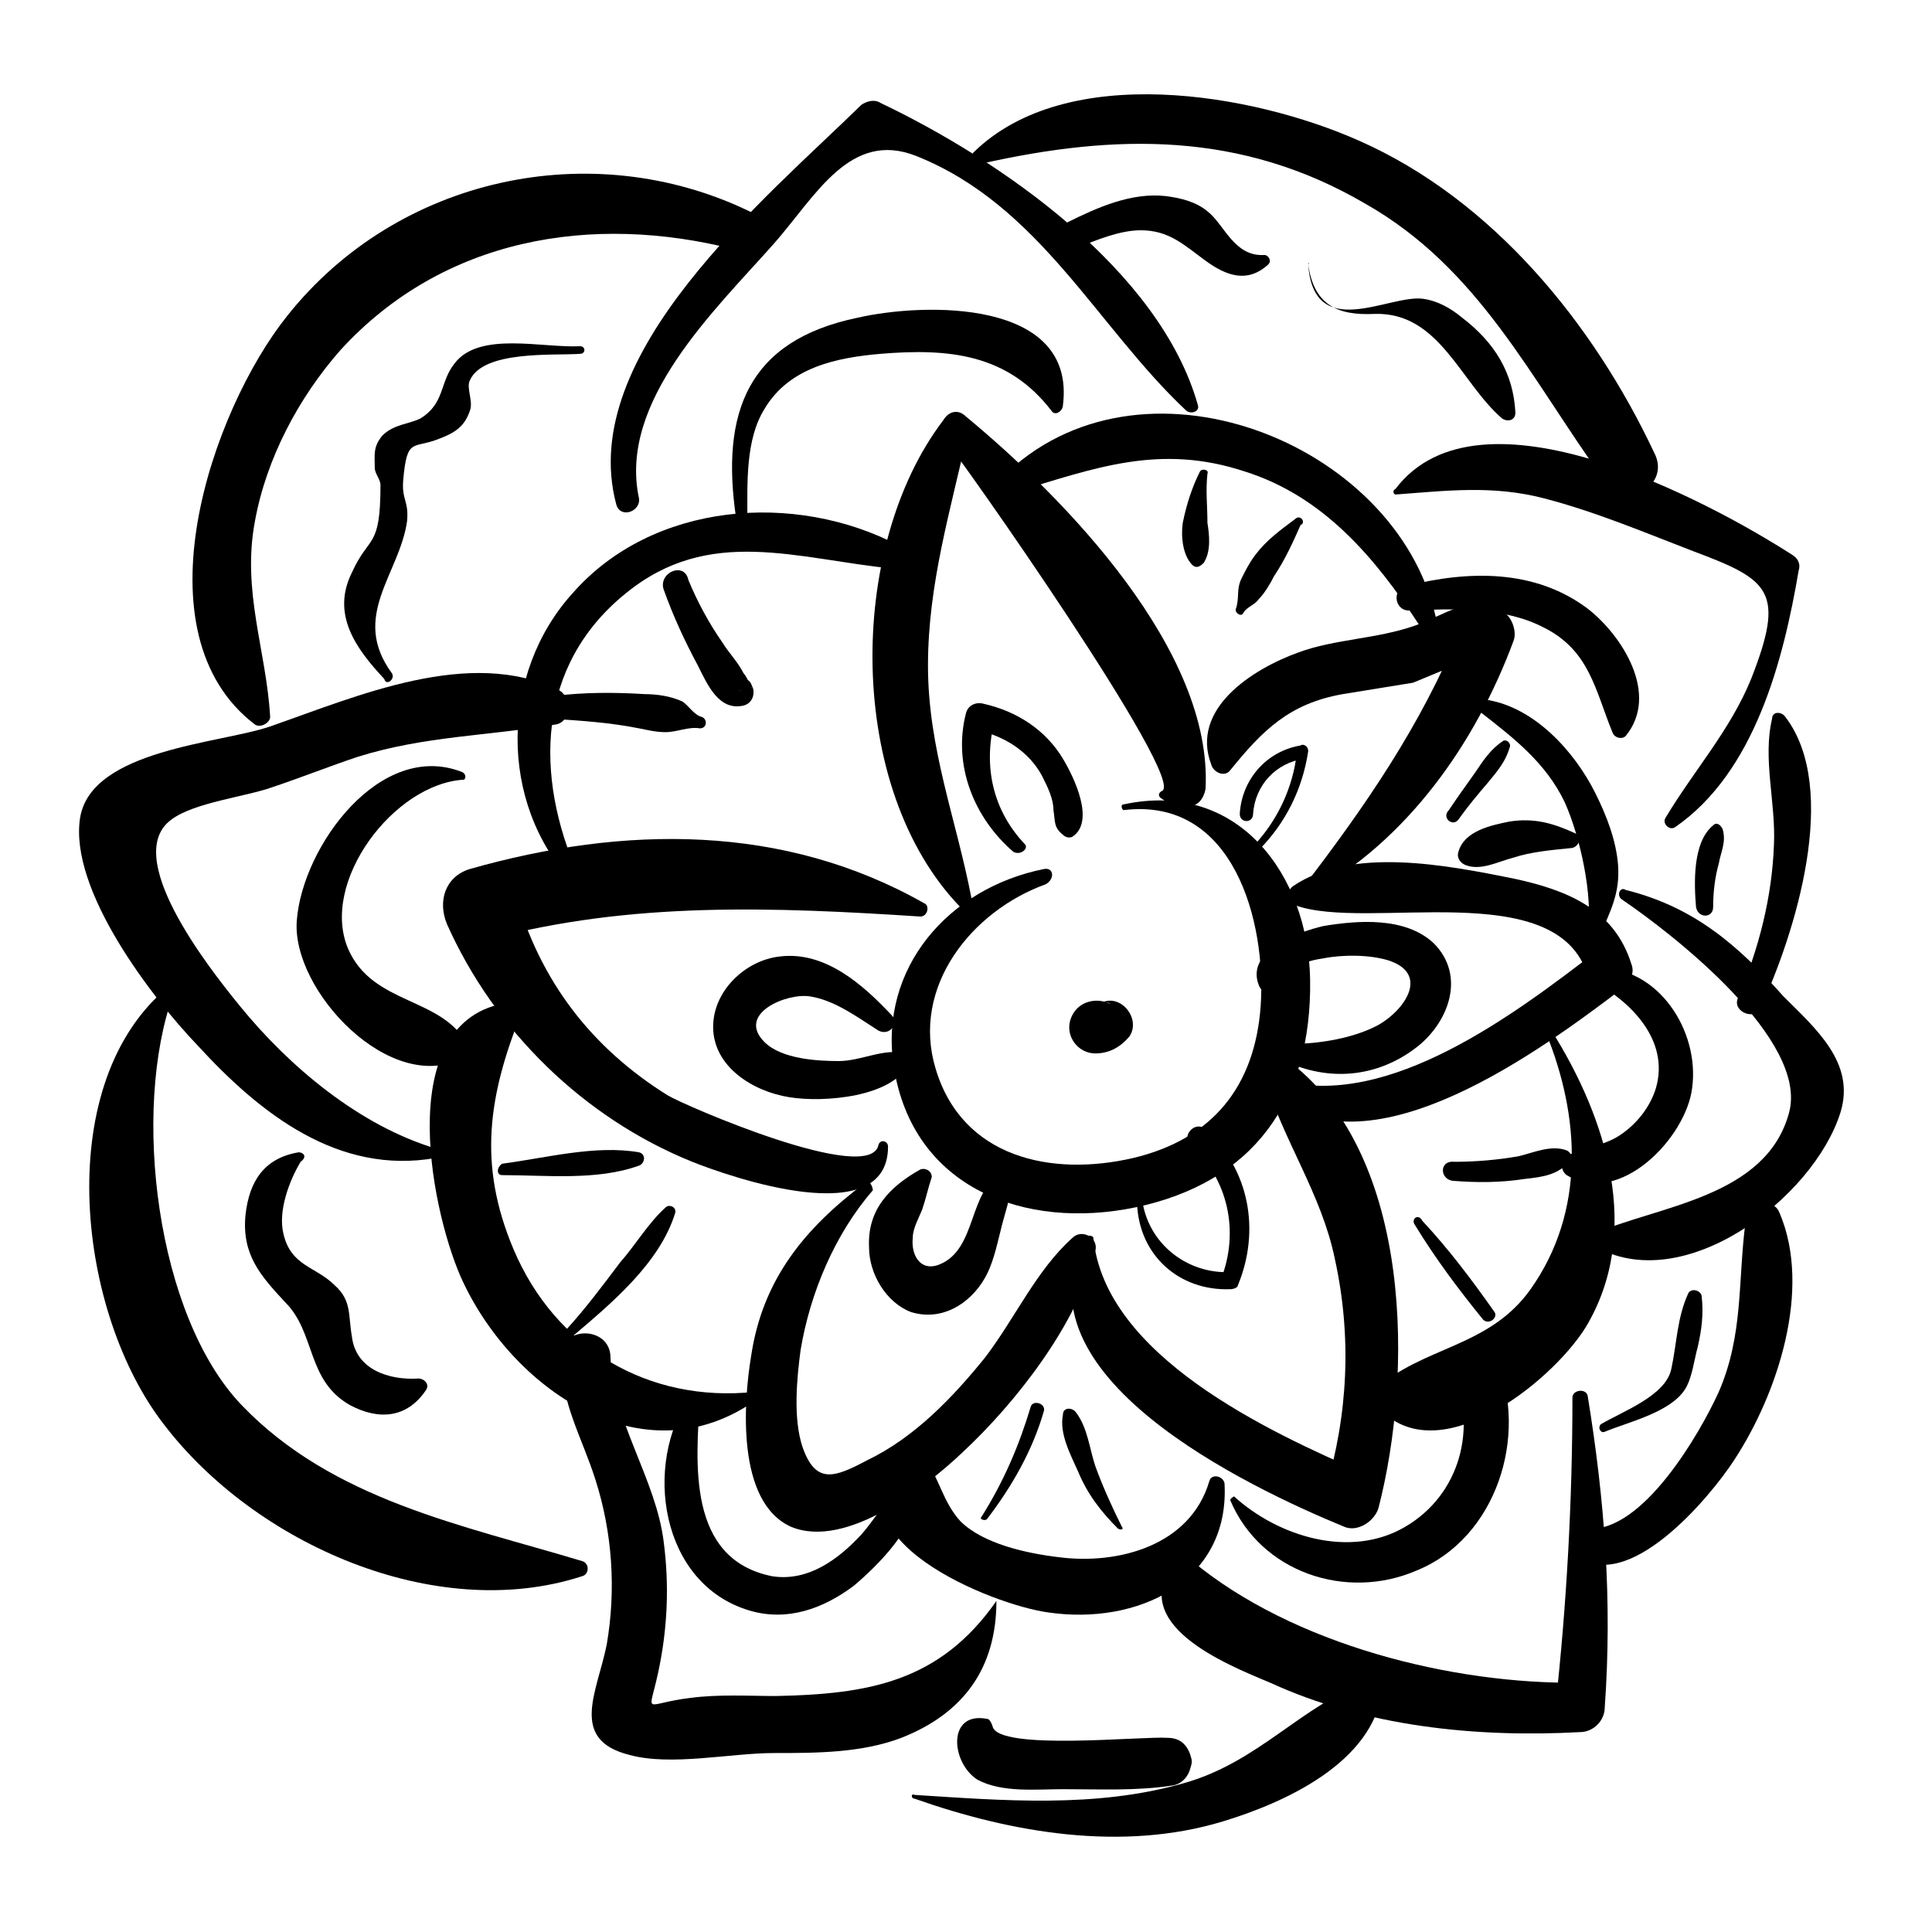 <?xml version="1.0" encoding="UTF-8"?>
<!-- Uploaded to: ICON Repo, www.iconrepo.com, Generator: ICON Repo Mixer Tools -->
<svg fill="#000000" width="800px" height="800px" version="1.1" viewBox="144 144 512 512" xmlns="http://www.w3.org/2000/svg">
 <g>
  <path d="m420.66 374.3c-25.191 5.039-43.832 26.199-39.801 52.395 5.039 32.242 34.762 43.328 63.984 37.281 31.234-6.551 46.855-28.215 46.352-60.457-0.504-27.711-19.145-52.898-49.375-46.352-1.008 0-0.504 1.512 0 1.512 29.223-3.527 37.785 29.727 36.273 51.891-1.512 21.16-12.594 35.266-33.754 40.305-21.664 5.039-45.344 0-52.395-23.68-6.551-21.664 9.574-41.816 29.223-48.871 2.512-1.504 2.008-4.527-0.508-4.023z"/>
  <path d="m434.26 423.17c3.527 0 6.551-1.512 9.07-4.535 3.023-4.535-2.016-11.082-7.055-9.07-0.504 0-0.504 0 0 0 0.504 0 1.512 0 2.016 0.504-4.031-2.016-9.07-0.504-10.578 4.031-1.516 4.539 2.012 9.07 6.547 9.07z"/>
  <path d="m401.51 382.36c-4.031-21.16-11.586-39.801-11.586-61.969 0-21.664 6.047-41.312 10.578-61.969-2.016 0.504-4.535 1.008-6.551 1.512 4.031 4.535 64.992 91.191 57.938 93.707-1.008 0.504-1.008 1.512 0 2.016 3.527 2.519 3.023 2.519 7.055 2.016 2.519 0 4.031-2.016 4.535-4.535 2.016-36.777-37.281-77.082-63.48-98.746-2.016-2.016-4.535-1.512-6.047 1.008-25.695 33.754-25.695 97.738 4.535 128.98 1.008 2.016 3.527 0 3.023-2.016z"/>
  <path d="m388.91 383.37c-37.281-21.16-79.602-20.656-120.41-9.07-6.551 2.016-8.566 8.566-6.047 14.609 12.594 28.215 36.273 51.387 64.992 62.977 10.078 4.031 51.891 18.641 51.891-4.031 0-1.512-2.016-2.016-2.519-0.504-2.016 11.082-51.891-10.578-55.922-13.098-20.152-12.594-33.754-30.23-40.305-53.402-2.519 4.031-4.535 8.062-7.055 12.09 37.785-10.078 75.57-8.566 114.36-6.047 2.019 0.004 2.523-3.019 1.012-3.523z"/>
  <path d="m373.3 457.43c-16.121 12.09-27.207 25.695-30.23 45.848-2.016 12.09-4.031 38.793 10.578 45.344 14.609 6.047 35.77-10.578 45.344-19.648 14.105-13.098 30.73-34.258 35.266-53.402 1.008-3.527-3.527-6.047-6.047-3.527-9.574 8.566-15.113 21.16-23.176 31.738-8.566 10.578-18.641 21.16-31.234 27.207-8.566 4.535-13.602 6.551-17.129-3.527-2.519-7.559-1.512-18.137-0.504-25.695 2.519-15.113 9.07-30.73 19.145-42.32 0.004-1.008-1.004-3.023-2.012-2.016z"/>
  <path d="m431.74 472.04c-19.648 36.273 42.824 66 68.52 76.578 3.527 1.512 8.062-1.512 9.07-5.039 9.07-35.266 9.07-92.699-23.176-117.89-3.023-2.519-8.566-0.504-7.055 4.031 5.039 16.625 15.113 30.73 18.641 47.863 4.535 20.656 3.527 41.312-2.519 61.465 3.527-1.512 7.055-3.023 10.578-4.535-25.695-11.082-69.023-31.234-72.043-62.473 0-0.504-1.512-1.008-2.016 0z"/>
  <path d="m481.62 434.26c25.695 21.664 71.539-12.594 92.195-28.215 2.016-1.512 3.527-4.031 2.519-6.551-4.535-14.609-17.129-19.648-31.234-22.672-17.633-3.527-42.824-8.566-58.441 2.016-2.016 1.512-1.512 4.535 0.504 5.039 19.145 7.055 69.527-8.062 77.586 18.641 1.008-2.016 2.016-4.535 2.519-6.551-21.664 16.625-55.418 42.32-84.137 34.258-1.512-0.5-3.527 2.523-1.512 4.035z"/>
  <path d="m491.19 380.86c25.695-14.105 43.832-39.801 53.906-67.008 1.008-2.519-0.504-7.055-3.527-8.062-9.07-4.031-14.105 1.008-22.672 4.031-10.078 3.527-21.16 3.527-30.73 7.055-12.594 4.535-28.719 15.113-23.176 29.727 0.504 2.016 3.527 3.527 5.039 1.512 8.566-10.578 15.617-17.633 29.727-20.152 6.047-1.008 12.594-2.016 18.641-3.023 1.512-0.504 15.113-6.551 16.121-6.047-1.008-2.519-2.016-5.543-3.527-8.062-10.578 25.695-25.191 46.855-41.816 68.52-1.008 1.008 1.008 2.519 2.016 1.512z"/>
  <path d="m412.59 274.55c21.664-6.551 38.793-13.098 61.465-5.543 20.656 6.551 34.258 22.672 45.848 40.305 1.512 2.519 5.543 1.008 4.535-2.016-10.578-46.352-78.594-73.051-114.87-36.777-1.012 1.512 0.5 4.535 3.019 4.031z"/>
  <path d="m536.03 332.49c9.07 7.055 17.633 13.602 22.672 24.184 4.031 9.07 7.559 24.688 6.047 34.762-0.504 2.016 2.016 2.519 3.023 1.008 3.023-7.055 5.543-11.586 5.039-19.145-0.504-6.551-3.023-13.098-6.047-19.145-5.543-11.082-16.121-22.672-28.719-24.688-1.512-1.008-3.527 1.512-2.016 3.023z"/>
  <path d="m553.66 417.63c9.07 22.168 10.578 47.359-4.031 68.016-11.082 15.617-28.719 15.113-41.312 26.703-1.008 1.008-1.008 2.519 0 3.527 15.617 19.648 46.855-5.543 55.922-20.152 15.113-25.191 5.543-55.418-9.07-78.594-0.5-1.012-1.508-0.508-1.508 0.5z"/>
  <path d="m464.48 536.53c-5.039 17.129-24.184 22.168-39.801 20.152-8.566-1.008-20.152-3.527-26.199-9.574-4.535-5.039-5.543-11.082-9.07-16.121-1.512-2.016-4.535-3.023-6.551-1.008-20.152 21.664 24.184 39.297 38.793 41.312 23.68 3.527 48.367-8.062 46.855-34.258-0.5-2.016-3.523-2.519-4.027-0.504z"/>
  <path d="m344.07 512.85c-28.215 3.023-52.898-11.586-63.984-37.785-9.574-22.672-6.551-40.809 2.016-62.473 0.504-1.512-1.008-3.023-2.016-3.023-32.242 3.023-22.168 53.906-14.105 72.547 13.098 29.727 48.367 54.41 78.594 32.746 0.504-0.5 0.504-2.012-0.504-2.012z"/>
  <path d="m297.22 375.82c-11.586-26.199-11.082-55.418 12.594-74.562 22.168-18.137 45.344-9.07 71.039-6.551 3.527 0.504 4.535-4.535 1.512-6.047-27.711-14.609-65.496-11.586-86.656 12.594-19.145 21.16-19.648 55.418 0 76.578 1.008 0.004 2.016-1.004 1.512-2.012z"/>
  <path d="m380.35 413.1c-7.559-8.062-17.633-17.129-29.727-15.617-9.07 1.008-17.633 9.07-17.633 18.641 0 10.578 10.578 17.129 20.152 18.641 9.07 1.512 27.711 0 31.738-9.07 0.504-1.008 0-2.519-1.008-2.519-5.543-1.512-11.586 2.016-17.633 2.016-5.543 0-15.113-0.504-19.648-5.039-7.559-7.559 6.047-13.098 12.09-12.09 6.551 1.008 12.594 5.543 18.137 9.07 3.027 1.512 5.543-2.016 3.531-4.031z"/>
  <path d="m415.62 367.75c-8.566-9.07-11.082-20.656-8.062-32.746-1.512 1.008-3.023 1.512-4.535 2.519 7.055 1.512 13.602 5.543 17.129 12.09 1.512 3.023 3.023 6.047 3.023 9.07 0.504 3.023 0 4.535 2.519 6.551 0.504 0.504 1.512 1.008 2.519 0.504 6.047-4.031 0.504-15.617-2.519-20.656-4.535-7.559-12.09-12.594-21.16-14.609-2.016-0.504-4.031 0.504-4.535 2.519-3.527 13.602 2.016 27.711 12.594 36.777 2.019 1.004 4.035-1.012 3.027-2.019z"/>
  <path d="m387.91 453.91c-8.062 4.535-14.105 10.578-13.602 20.656 0 7.055 4.535 14.609 11.082 17.129 8.062 2.519 15.617-2.016 19.648-9.07 2.016-3.527 3.023-8.062 4.031-12.09 1.008-4.535 3.023-9.574 3.023-14.105 0-1.512-1.512-2.016-2.519-1.512-9.07 4.535-6.551 20.152-16.625 24.184-5.039 2.016-7.559-2.519-7.055-7.055 0-2.519 1.512-5.039 2.519-7.559 1.008-3.023 1.512-5.543 2.519-8.566 0-1.508-1.512-2.516-3.023-2.012z"/>
  <path d="m445.34 462.98c0.504 13.602 11.082 23.176 24.688 22.672 1.008 0 2.016-0.504 2.016-1.008 6.047-14.609 3.023-30.73-8.566-41.312-2.519-2.519-6.551 1.512-4.031 4.031 10.078 9.07 13.098 23.176 8.062 35.77 1.008-0.504 1.512-1.008 2.519-2.016-11.082 0.504-21.16-7.055-23.176-18.137 0-1.008-1.512-0.504-1.512 0z"/>
  <path d="m485.64 425.69c11.586 5.039 24.184 3.527 34.258-4.535 8.062-6.551 12.594-18.641 4.031-27.207-7.559-7.055-20.152-6.047-29.223-4.535-6.551 1.512-20.656 6.551-17.129 15.617 0.504 1.512 2.016 2.519 3.527 1.512 2.016-1.512 2.519-2.519 4.031-4.535 2.519-2.519 6.047-3.527 9.574-4.031 5.039-1.008 12.09-1.008 17.129 0.504 11.082 3.527 4.535 13.098-2.519 17.129-6.551 3.527-15.617 5.039-23.176 5.039-3.019 0.008-3.019 4.035-0.504 5.043z"/>
  <path d="m477.59 369.27c7.055-7.055 11.586-16.121 13.098-26.199 0-1.512-1.512-2.016-2.016-1.512-9.07 1.512-15.617 9.07-16.121 18.137 0 2.519 3.527 2.519 3.527 0 0.504-7.559 6.047-13.602 13.602-14.609-0.504-0.504-1.512-1.008-2.016-1.512-1.008 9.07-5.039 17.633-11.082 24.184-2.016 1.008 0 2.519 1.008 1.512z"/>
  <path d="m461.97 269.01c-2.016 4.031-3.527 8.566-4.535 13.602-0.504 3.527 0 8.566 2.519 11.082 1.008 1.008 2.016 0.504 3.023-0.504 2.016-3.023 1.512-7.559 1.008-10.578 0-4.535-0.504-8.566 0-13.098 0.5-1.008-1.512-1.512-2.016-0.504z"/>
  <path d="m487.16 281.6c-4.031 3.023-7.559 5.543-10.578 9.574-1.512 2.016-2.519 4.031-3.527 6.047-1.512 3.023-0.504 5.039-1.512 8.062-0.504 1.008 1.512 2.519 2.016 1.008 1.008-1.512 3.023-2.016 4.031-3.527 1.512-1.512 3.023-4.031 4.031-6.047 3.023-4.535 5.039-9.07 7.055-13.602 1.508-0.508-0.004-3.023-1.516-1.516z"/>
  <path d="m319.89 300.25c2.519 7.055 5.543 13.602 9.07 20.152 2.519 5.039 5.543 12.09 12.09 10.578 2.016-0.504 3.023-2.519 2.519-4.535-0.504-1.008-0.504-2.016-2.016-2.519-0.504 0-1.008-0.504-1.512 0 0 0-0.504 0-0.504 0.504-1.008 1.008-0.504 2.519 1.008 2.519h-0.504c1.008-0.504 2.016-1.008 2.519-1.512 1.008 1.008 1.008 2.016 0-0.504-0.504-1.008-1.008-2.016-1.512-2.519-1.512-3.023-4.031-5.543-5.543-8.062-3.527-5.039-6.551-10.578-9.07-16.625-1.008-5.035-8.059-2.012-6.547 2.523z"/>
  <path d="m290.67 334.5c7.559 0.504 15.113 1.008 22.672 2.519 2.519 0.504 4.535 1.008 7.055 1.008 3.023 0 6.047-1.512 9.07-1.008 2.016 0 2.016-2.519 0.504-3.023-2.016-0.504-3.527-3.023-5.039-4.031-3.023-1.512-7.055-2.016-10.078-2.016-8.062-0.504-16.121-0.504-24.184 0.504-4.031 0-4.031 5.543 0 6.047z"/>
  <path d="m277.07 455.42c11.586 0 25.191 1.512 36.273-2.519 1.512-0.504 2.016-3.023 0-3.527-11.586-2.016-24.688 1.512-36.273 3.023-1.512 1.008-1.512 3.023 0 3.023z"/>
  <path d="m296.21 497.74c10.078-8.566 22.672-19.145 26.703-32.242 0.504-1.512-1.512-2.519-2.519-1.512-4.535 4.031-8.062 10.078-12.09 14.609-4.539 6.043-9.07 12.09-14.109 17.633-1.008 1.008 0.504 2.519 2.016 1.512z"/>
  <path d="m405.54 546.61c6.551-8.566 12.09-18.137 15.113-28.719 0.504-2.016-3.023-3.023-3.527-1.008-3.023 10.078-7.055 19.648-13.098 29.223-0.504 0.504 1.008 1.008 1.512 0.504z"/>
  <path d="m441.31 548.62c-2.519-5.039-5.039-10.578-7.055-16.121-1.512-4.535-2.016-10.078-5.039-14.105-1.008-1.512-3.527-1.512-3.527 0.504-1.008 5.039 2.016 10.578 4.031 15.113 2.519 6.047 6.047 10.578 10.578 15.113 1.012 0.504 1.516 0 1.012-0.504z"/>
  <path d="m518.9 468.52c5.543 9.07 11.586 17.129 18.137 25.191 1.512 1.512 4.031-0.504 3.023-2.016-6.047-8.566-12.09-16.625-19.145-24.184-1.008-2.016-3.023-0.504-2.016 1.008z"/>
  <path d="m528.97 456.93c6.551 0.504 12.594 0.504 19.145-0.504 4.535-0.504 9.07-1.008 12.09-5.039 0.504-1.008 0-2.016-1.008-2.519-4.031-1.512-8.566 0.504-12.594 1.512-5.543 1.008-11.586 1.512-17.129 1.512-4.031-0.504-4.031 4.535-0.504 5.039z"/>
  <path d="m530.48 361.21c2.519-3.527 5.039-6.551 8.062-10.078 2.519-3.023 4.535-5.543 5.543-9.07 0.504-1.008-1.008-2.519-2.016-1.512-3.023 2.016-5.039 5.039-7.055 8.062-2.519 3.527-5.039 7.055-7.055 10.078-2.016 2.016 1.008 4.531 2.519 2.519z"/>
  <path d="m561.22 364.73c-5.543-2.519-10.578-4.031-17.129-3.023-5.039 1.008-12.09 2.519-13.602 8.062-0.504 1.512 0.504 3.023 2.016 3.527 4.031 1.512 8.566-1.008 12.594-2.016 4.535-1.512 10.078-2.016 15.113-2.519 2.016 0 3.527-3.023 1.008-4.031z"/>
  <path d="m313.34 276.06c-5.543-25.695 20.152-49.879 35.77-67.512 11.082-12.594 20.152-30.23 37.785-23.176 32.746 13.098 47.863 45.344 71.539 67.512 1.512 1.008 3.527 0 3.023-1.512-10.078-35.77-52.395-64.992-84.137-80.105-1.512-1.008-3.527-0.504-5.039 0.504-25.191 24.688-75.57 66-64.992 105.8 1.012 4.027 6.555 2.016 6.051-1.512z"/>
  <path d="m513.86 275.05c13.602-1.008 25.695-2.519 39.297 1.008s26.703 9.07 39.801 14.105c20.152 7.559 24.184 10.578 15.113 33.754-5.543 13.602-15.113 24.184-22.672 36.777-1.008 1.512 1.008 3.527 2.519 2.519 21.16-14.609 28.719-44.336 32.746-68.016 0.504-1.512 0-3.023-1.512-4.031-22.672-14.609-83.129-46.855-105.3-17.633-1.004 0.508-0.5 1.516 0.004 1.516z"/>
  <path d="m573.81 382.36c14.105 9.574 49.375 37.281 44.336 56.426-6.047 22.672-34.762 24.688-51.891 32.242-1.512 0.504-1.008 2.519 0 3.023 23.68 14.105 58.441-12.594 65.496-35.266 4.031-13.098-6.551-22.168-15.113-30.73-12.09-13.602-23.68-23.68-41.816-28.215-1.516-1.004-2.523 1.516-1.012 2.519z"/>
  <path d="m560.71 514.36c0 27.207-1.512 54.914-4.535 82.121 2.016-2.016 4.535-4.535 6.551-6.551-33.754 0.504-76.074-10.078-102.78-32.242-1.008-1.008-3.023-1.512-4.535 0-13.098 16.625 13.098 27.207 25.191 32.242 25.191 11.586 54.41 14.609 82.121 13.098 3.527 0 6.551-3.023 6.551-6.551 2.016-28.215 0-54.914-4.535-82.625-0.504-2.012-4.031-1.508-4.031 0.508z"/>
  <path d="m408.06 568.27c-15.113 21.664-34.258 24.688-58.441 25.191-7.055 0-15.113-0.504-22.672 0.504-12.594 1.512-11.082 5.039-8.566-6.551 2.519-11.586 3.023-23.176 1.512-34.762-2.016-16.625-13.602-32.242-14.105-48.871 0-8.566-13.602-8.566-13.098 0 0 12.09 5.543 21.16 9.07 32.242 4.535 14.105 5.543 29.223 3.023 43.832-2.519 12.594-10.078 25.191 6.047 29.223 11.082 3.023 26.703-0.504 38.289-0.504 11.082 0 23.176 0 33.754-4.031 16.625-6.547 25.188-18.641 25.188-36.273 0.504 0 0 0 0 0z"/>
  <path d="m259.44 448.36c-20.152-6.047-38.793-21.664-51.891-37.785-9.07-11.082-31.234-39.801-18.137-49.375 6.047-4.535 19.648-6.047 26.703-8.566 7.559-2.519 15.113-5.543 22.672-8.062 17.633-5.543 34.762-5.543 52.395-8.566 4.031-0.504 4.535-7.055 1.008-9.07-23.68-11.586-53.402 1.512-76.578 9.574-13.098 4.535-47.359 6.047-50.383 24.184-3.023 19.145 19.145 47.863 31.234 60.457 16.625 18.137 37.281 34.258 62.977 29.727 1.508 0.004 1.508-2.012 0-2.516z"/>
  <path d="m342.06 281.1c0-9.07-0.504-20.656 4.535-28.719 6.551-11.082 19.145-13.602 30.73-14.609 18.137-1.512 33.754 0 45.344 15.113 1.008 1.512 3.023 0 3.023-1.512 3.527-28.215-36.777-27.207-54.41-23.176-29.223 6.047-36.273 25.191-32.242 52.898 0 2.019 3.019 1.516 3.019 0.004z"/>
  <path d="m266.49 348.61c-21.664-8.566-42.32 19.648-43.832 39.297-1.512 18.641 25.191 46.855 44.336 36.273 1.008-0.504 1.512-2.016 1.008-3.023-6.551-13.098-25.191-10.578-31.738-25.695-7.559-17.633 12.09-43.832 30.73-44.84 0.504-0.5 0.504-1.508-0.504-2.012z"/>
  <path d="m326.95 513.86c-12.594 18.137-8.062 49.879 15.617 56.93 10.078 3.023 19.648-0.504 27.711-6.551 6.551-5.543 16.625-15.617 16.625-24.688 0-1.512-1.512-2.016-2.519-1.512-5.543 2.519-8.062 8.062-12.09 12.594-6.047 6.551-14.105 12.594-23.68 11.082-22.672-4.535-20.152-30.23-19.145-46.855 0-1.504-2.016-2.008-2.519-1z"/>
  <path d="m470.03 541.57c8.062 19.145 30.73 26.703 49.375 18.641 21.16-8.566 29.727-35.77 21.16-55.922-3.023-7.055-14.105-4.031-11.586 3.023 6.551 15.113 2.016 32.746-12.594 41.312-14.609 8.566-33.754 2.519-45.344-8.062-0.004 0-1.012 0.504-1.012 1.008z"/>
  <path d="m566.25 404.03c10.078 5.543 20.152 15.617 16.625 28.215-1.512 5.039-5.039 9.574-9.574 12.594-4.535 3.023-9.574 3.023-14.105 5.543-2.016 1.008-1.512 4.031 0 5.039 14.105 8.566 31.738-10.078 33.25-23.176 2.016-15.113-9.07-32.242-25.191-31.738-2.012 0-3.016 2.516-1.004 3.523z"/>
  <path d="m517.39 305.79c11.586-0.504 25.191-1.008 35.77 4.535 12.09 6.047 13.602 16.625 18.137 27.711 0.504 1.512 2.519 2.016 3.527 1.008 9.07-11.082-1.008-26.703-10.078-33.754-14.105-10.578-31.738-10.078-47.863-6.047-4.027 0.504-3.523 6.547 0.508 6.547z"/>
  <path d="m404.03 187.39c35.773-8.062 69.023-8.566 101.77 10.582 30.23 17.129 43.832 46.352 63.48 73.555 5.543 8.062 17.633 1.008 13.098-7.559-16.121-34.258-42.82-67.004-78.09-82.625-28.215-12.594-77.586-21.16-102.27 3.023-1.004 1.008 0.504 3.023 2.016 3.023z"/>
  <path d="m342.56 199.98c-41.816-20.152-93.203-9.07-122.43 27.711-20.152 25.191-40.305 84.137-8.566 108.32 1.512 1.008 4.031-0.504 4.031-2.016-1.008-17.633-7.559-33.25-4.031-51.891 3.023-16.625 11.586-32.746 22.672-45.344 27.207-29.727 66.504-36.273 104.29-26.703 5.543 1.008 10.078-7.559 4.031-10.078z"/>
  <path d="m187.39 406.55c-29.727 26.199-22.672 85.648 0 114.87 24.184 31.738 72.043 52.898 110.84 40.305 2.016-0.504 2.016-3.527 0-4.031-31.738-9.574-66-16.121-90.184-41.312-22.672-23.68-29.223-78.09-18.137-108.82 0.504-1.004-1.512-1.508-2.519-1.004z"/>
  <path d="m386.39 620.67c25.695 9.07 54.914 14.105 81.617 6.047 16.625-5.039 39.801-15.617 42.32-34.762 0-1.512-2.016-3.527-3.527-2.519-18.137 6.551-29.223 21.664-49.375 27.207-23.176 6.551-47.359 4.535-71.039 3.023-1.004-0.508-1.004 1.004 0.004 1.004z"/>
  <path d="m561.72 556.18c13.602 10.578 35.266-15.113 41.816-25.191 11.586-17.633 20.656-45.344 12.09-65.496-2.016-5.039-8.566-1.512-9.07 2.519-2.016 15.617-0.504 29.727-7.055 44.84-5.039 11.082-20.152 37.281-34.762 36.273-3.523-0.504-6.043 4.535-3.019 7.055z"/>
  <path d="m610.59 411.08c9.07-19.648 21.16-57.938 6.551-77.082-1.008-1.512-3.527-1.512-3.527 0.504-2.519 10.578 1.008 22.168 0.504 33.25-0.504 14.105-4.031 27.711-9.574 40.809-1.508 3.527 4.535 6.047 6.047 2.519z"/>
  <path d="m247.85 322.41c-11.082-15.113 2.016-26.199 4.031-40.305 0.504-5.543-1.512-5.543-1.008-11.082 1.008-11.082 2.519-8.062 9.07-10.578 4.031-1.512 7.055-3.023 8.566-7.559 1.008-2.519-1.008-6.047 0-8.062 3.527-8.062 22.168-6.551 29.223-7.055 1.512 0 1.512-2.016 0-2.016-10.078 0.504-26.703-4.031-33.25 4.535-4.031 5.039-2.519 10.578-9.07 14.609-3.023 1.512-7.055 1.512-10.078 4.535-2.519 3.023-2.016 5.039-2.016 8.566 0 1.512 1.512 3.023 1.512 4.535 0 17.129-3.023 13.098-7.559 23.176-5.543 11.082 1.008 20.152 8.566 28.215 0.5 2.012 3.019-0.004 2.012-1.516z"/>
  <path d="m223.16 449.37c-9.07 1.512-13.098 7.559-14.105 16.625-1.008 10.578 4.031 16.121 10.578 23.176 8.062 8.062 5.543 20.656 17.129 27.207 7.559 4.031 15.113 3.527 20.152-4.031 1.008-1.512-0.504-3.023-2.016-3.023-8.062 0.504-16.625-2.519-17.633-11.082-1.008-5.543 0-9.574-4.535-13.602-5.039-5.039-11.586-5.039-13.602-13.602-1.512-6.047 1.512-14.105 4.535-19.145 2.016-1.516 0.504-2.523-0.504-2.523z"/>
  <path d="m429.72 209.56c5.039-2.016 11.082-4.535 16.625-4.535 7.559 0 11.586 4.031 17.129 8.062 5.543 4.031 11.082 6.047 16.625 1.008 1.008-1.008 0-2.519-1.008-2.519-8.062 0.504-10.578-8.062-15.113-11.586-3.023-2.519-7.055-3.527-11.082-4.031-9.07-1.008-18.137 3.023-26.199 7.055-4.027 1.508-1.512 8.059 3.023 6.547z"/>
  <path d="m490.68 214.09c1.512 10.578 7.559 13.602 17.633 13.098 17.129-0.504 22.672 18.137 33.754 27.711 1.512 1.008 3.527 0.504 3.527-1.512-0.504-10.578-5.543-18.641-14.105-25.191-3.023-2.519-6.551-4.535-10.578-5.039-9.07-1.008-28.719 11.59-30.23-9.066 0.504-0.504 0-0.504 0 0z"/>
  <path d="m598 384.38c0-4.031 0.504-8.062 1.512-11.586 0.504-3.023 2.016-5.543 1.008-9.07-0.504-1.008-1.512-2.016-2.519-1.008-5.543 4.535-5.039 15.617-4.535 21.664 0.504 3.023 4.535 3.023 4.535 0z"/>
  <path d="m569.28 523.43c6.047-2.519 17.129-5.039 21.16-11.082 2.016-3.023 2.519-8.062 3.527-11.586 1.008-4.535 1.512-8.566 1.008-13.098 0-1.512-2.519-2.519-3.527-1.008-3.023 6.551-3.023 13.098-4.535 20.152-1.512 7.055-12.594 11.082-18.641 14.609-1.008 1.004 0 2.516 1.008 2.012z"/>
  <path d="m405.54 599.51c-10.578-2.016-9.574 11.586-2.519 16.121 6.551 3.527 15.617 2.519 22.672 2.519 10.078 0 19.648 0.504 29.223-1.008 2.519-0.504 4.031-2.519 4.535-4.535 0.504-1.512 0.504-2.016 0-3.527-1.008-3.023-3.023-4.535-6.047-4.535-6.551-0.504-44.84 3.527-46.352-3.023-0.504-1.508-1.008-2.012-1.512-2.012z"/>
 </g>
</svg>